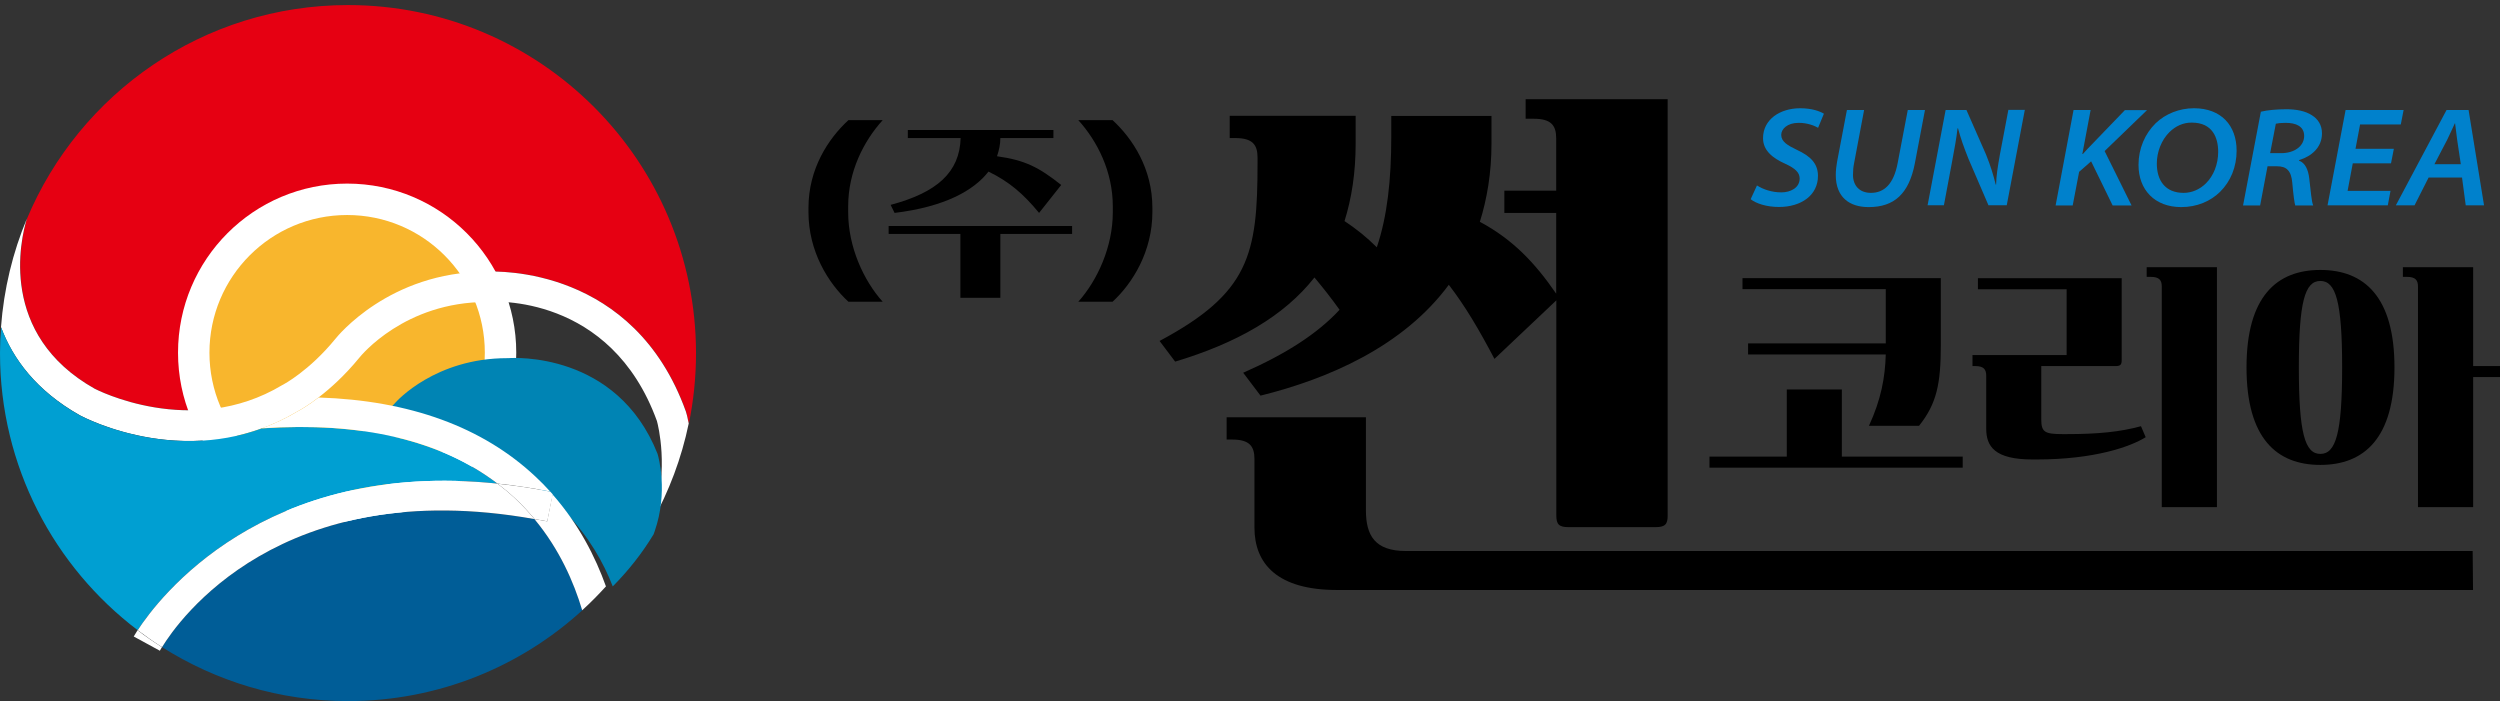 <?xml version="1.0" encoding="utf-8"?>
<!-- Generator: Adobe Illustrator 26.3.1, SVG Export Plug-In . SVG Version: 6.00 Build 0)  -->
<svg version="1.1" id="레이어_1" xmlns="http://www.w3.org/2000/svg" xmlns:xlink="http://www.w3.org/1999/xlink" x="0px"
	 y="0px" viewBox="0 0 202.08 56.67" style="enable-background:new 0 0 202.08 56.67;" xml:space="preserve">
<rect x="0" y="0" width="202.08" height="56.67" fill="#333333" stroke="none"/>
<style type="text/css">
	.st0{fill:#0081CC;}
	.st1{fill:#E60012;}
	.st2{fill:#FFFFFF;}
	.st3{fill:#F8B62D;}
	.st4{fill:#005D97;}
	.st5{fill:#0084B4;}
	.st6{fill:#009FD2;}
</style>
<g>
	<path d="M138.18,37.8v-0.89h6.25v-5.43h4.45v5.43h9.77v0.89H138.18z M151.07,34.42c0.98-2.12,1.31-3.92,1.36-5.77H141.3v-0.89
		h11.13v-4.39h-11.58v-0.89h16.03v5.39c0,3.16-0.33,4.76-1.76,6.55H151.07z"/>
	<path d="M166.72,35.09h0.33c2.54,0,4.34-0.18,6.01-0.64l0.38,0.89c-1.25,0.78-4.16,1.8-8.82,1.8h-0.33c-3.05,0-3.74-1.05-3.74-2.49
		v-4.28c0-0.51-0.2-0.78-0.89-0.78h-0.22V28.7h7.61v-5.32h-7.17v-0.89h11.62v6.63c0,0.36-0.11,0.47-0.49,0.47h-6.01v4.32
		C165.01,34.91,165.25,35.09,166.72,35.09 M174.74,40.99V23.16c0-0.51-0.2-0.78-0.89-0.78h-0.33V21.6h5.68v19.39H174.74z"/>
	<path d="M187.56,37.58c-3.54,0-5.97-2.16-5.97-7.88c0-5.72,2.43-7.88,5.97-7.88c3.54,0,5.99,2.16,5.99,7.88
		C193.55,35.42,191.1,37.58,187.56,37.58 M187.56,22.71c-1.25,0-1.74,1.69-1.74,6.99c0,5.3,0.49,6.99,1.74,6.99
		c1.25,0,1.76-1.69,1.76-6.99C189.32,24.4,188.81,22.71,187.56,22.71 M195.45,40.99V23.16c0-0.51-0.2-0.78-0.89-0.78h-0.33V21.6
		h5.68v7.99h2.18v0.89h-2.18v10.51H195.45z"/>
	<path d="M68.58,24.39c-1.63-1.5-3.23-4.06-3.23-7.25V16.8c0-3.16,1.6-5.59,3.23-7.09h2.77c-1.55,1.71-2.79,4.17-2.79,6.96v0.5
		c0,2.77,1.24,5.5,2.79,7.22H68.58z"/>
	<path d="M80.86,18.91v5.16h-3.23v-5.16h-5.8v-0.64h14.83v0.64H80.86z M85.13,11.16h-4.27c0,0.48-0.1,0.98-0.27,1.47
		c2.29,0.32,3.39,0.9,5.19,2.32l-1.79,2.26c-1.26-1.53-2.4-2.52-4.09-3.34c-1.18,1.53-3.55,2.85-7.59,3.34l-0.32-0.65
		c3.75-1,5.58-2.63,5.66-5.4h-4.27v-0.65h11.77V11.16z"/>
	<path d="M87.16,24.39c1.55-1.73,2.79-4.45,2.79-7.22v-0.5c0-2.79-1.24-5.25-2.79-6.96h2.77c1.63,1.5,3.22,3.93,3.22,7.09v0.34
		c0,3.19-1.6,5.76-3.22,7.25H87.16z"/>
	<path d="M199.9,47.69h-91.38h-0.45c-4.82,0-6.67-2.12-6.67-5.04v-5.54c0-1.04-0.4-1.58-1.8-1.58h-0.45v-1.8h11.26v7.52
		c0,2.03,0.72,3.29,3.24,3.29h0.45h85.77L199.9,47.69z"/>
	<path d="M133.82,42.61h-7.03c-0.77,0-0.99-0.22-0.99-0.95V24.28l-5,4.73c-1.26-2.39-2.34-4.23-3.69-5.99
		c-3.69,5-9.77,7.61-15.22,8.96l-1.4-1.85c3.47-1.53,5.99-3.15,7.79-5.09c-0.68-0.95-1.35-1.8-2.03-2.61
		c-2.48,3.15-6.3,5.31-11.26,6.8l-1.26-1.67c7.25-3.87,7.92-6.98,7.92-14.37v-0.45c0-1.04-0.4-1.58-1.8-1.58h-0.45v-1.8h10.18v2.25
		c0,2.34-0.32,4.41-0.9,6.26c0.95,0.63,1.8,1.31,2.61,2.12c0.85-2.52,1.17-5.45,1.17-8.96V9.37h8.1v2.25c0,2.34-0.36,4.46-0.94,6.31
		c2.7,1.44,4.5,3.38,6.17,5.81v-6.53h-4.19v-1.8h4.19v-4.23c0-1.04-0.41-1.58-1.8-1.58h-0.67V8.02h11.48v33.64
		C134.81,42.38,134.59,42.61,133.82,42.61"/>
	<path class="st0" d="M142.02,14.99c0.5,0.32,1.2,0.56,1.97,0.56c0.73,0,1.48-0.36,1.48-1.12c0-0.48-0.35-0.82-1.18-1.2
		c-1-0.45-1.78-1.06-1.78-2.06c0-1.53,1.39-2.42,3-2.42c0.96,0,1.58,0.24,1.92,0.44l-0.47,1.14c-0.25-0.15-0.86-0.41-1.58-0.4
		c-0.91,0-1.4,0.5-1.4,0.97c0,0.55,0.51,0.85,1.28,1.22c1.06,0.49,1.69,1.08,1.69,2.1c0,1.56-1.35,2.51-3.16,2.51
		c-1.02,0-1.88-0.3-2.28-0.63L142.02,14.99z"/>
	<path class="st0" d="M150.68,8.89l-0.81,4.3c-0.06,0.28-0.09,0.61-0.09,0.96c0.01,0.87,0.54,1.44,1.45,1.44
		c1.07,0,1.84-0.71,2.16-2.4l0.82-4.3h1.39l-0.82,4.32c-0.48,2.47-1.68,3.53-3.73,3.53c-1.56,0-2.66-0.8-2.66-2.59
		c0-0.34,0.04-0.71,0.1-1.05l0.8-4.21H150.68z"/>
	<path class="st0" d="M155.81,16.6l1.46-7.71h1.68l1.58,3.59c0.38,0.94,0.59,1.65,0.79,2.45l0.03-0.01
		c0.02-0.71,0.11-1.34,0.31-2.45l0.68-3.59h1.33l-1.46,7.71h-1.48l-1.61-3.74c-0.41-1.03-0.63-1.66-0.85-2.48l-0.04,0.01
		c-0.08,0.72-0.23,1.6-0.45,2.74l-0.65,3.47H155.81z"/>
	<path class="st0" d="M167.61,8.89h1.38l-0.67,3.56l0.04,0c0.25-0.29,0.51-0.55,0.75-0.8l2.65-2.75h1.79l-3.43,3.31l2.18,4.4h-1.53
		l-1.74-3.57l-0.97,0.85l-0.52,2.72h-1.38L167.61,8.89z"/>
	<path class="st0" d="M180.79,12.18c0,1.31-0.48,2.48-1.34,3.33c-0.78,0.76-1.86,1.23-3.14,1.23c-2.13,0-3.45-1.39-3.45-3.41
		c0-1.32,0.52-2.52,1.39-3.37c0.78-0.75,1.9-1.21,3.09-1.21C179.55,8.75,180.79,10.15,180.79,12.18 M175.35,10.69
		c-0.63,0.63-1.01,1.58-1.01,2.53c0,1.37,0.68,2.37,2.17,2.37c0.68,0,1.32-0.29,1.81-0.78c0.61-0.61,0.98-1.53,0.98-2.54
		c0-1.13-0.45-2.36-2.13-2.36C176.46,9.9,175.83,10.21,175.35,10.69"/>
	<path class="st0" d="M182.75,9.03c0.51-0.13,1.31-0.2,2.06-0.2c0.79,0,1.55,0.14,2.07,0.49c0.48,0.3,0.81,0.78,0.81,1.46
		c0,1.14-0.84,1.85-1.85,2.16l-0.01,0.04c0.51,0.19,0.75,0.75,0.83,1.43c0.12,0.97,0.18,1.87,0.32,2.2h-1.45
		c-0.06-0.17-0.16-0.9-0.24-1.83c-0.08-0.99-0.48-1.34-1.22-1.34h-0.78l-0.6,3.17h-1.38L182.75,9.03z M183.5,12.38h0.89
		c1.11,0,1.86-0.6,1.86-1.39c0-0.79-0.68-1.06-1.48-1.06c-0.4,0-0.64,0.03-0.81,0.07L183.5,12.38z"/>
	<polygon class="st0" points="193.27,13.2 190.18,13.2 189.76,15.43 193.23,15.43 193.01,16.6 188.14,16.6 189.6,8.89 194.29,8.89 
		194.06,10.06 190.77,10.06 190.4,12.03 193.5,12.03 	"/>
	<path class="st0" d="M196.31,14.35l-1.14,2.25h-1.51l4.1-7.71h1.78l1.25,7.71h-1.48l-0.3-2.25H196.31z M198.91,13.26l-0.29-1.94
		c-0.05-0.38-0.12-0.93-0.17-1.35h-0.02c-0.21,0.43-0.4,0.9-0.63,1.35l-1.02,1.95H198.91z"/>
	<path class="st1" d="M7.66,31.42c0.05,0.03,7.84,4.09,15.16-0.29l0.08-0.04c0.02-0.01,2.11-1.1,4.22-3.7
		c0.16-0.21,4.36-5.42,12.18-5.43c0.99-0.05,11.94-0.38,16.15,11.3l0.02,0.07c0.01,0.05,0.11,0.38,0.21,0.92
		c0.38-1.84,0.58-3.75,0.58-5.7C56.25,13,43.66,0.41,28.13,0.41c-11.68,0-21.7,7.13-25.95,17.27C1.67,19.36-0.13,27.03,7.66,31.42"
		/>
	<path class="st2" d="M14.39,28.51c0-7.55,6.12-13.67,13.67-13.67c7.55,0,13.67,6.12,13.67,13.67c0,7.55-6.12,13.67-13.67,13.67
		C20.51,42.17,14.39,36.05,14.39,28.51"/>
	<path class="st3" d="M16.93,28.51c0-6.15,4.98-11.13,11.13-11.13s11.13,4.98,11.13,11.13S34.2,39.63,28.06,39.63
		S16.93,34.65,16.93,28.51"/>
	<path class="st2" d="M55.46,33.33l-0.02-0.07c-4.2-11.68-15.16-11.35-16.15-11.3c-7.82,0.02-12.02,5.23-12.18,5.43
		c-2.12,2.6-4.21,3.69-4.22,3.7l-0.08,0.04c-7.31,4.39-15.1,0.32-15.16,0.29c-7.79-4.39-5.99-12.06-5.48-13.74
		c-1.14,2.73-1.86,5.68-2.09,8.77c0.96,2.55,2.85,5.13,6.38,7.12c0.37,0.2,9.06,4.77,17.59-0.32c0.36-0.19,2.66-1.48,4.99-4.33
		c0.15-0.19,3.68-4.51,10.29-4.51l0.1-0.01c0.4-0.03,9.93-0.67,13.67,9.63c0.1,0.36,0.98,3.85-0.26,7.76l-0.11,0.35
		c1.35-2.44,2.36-5.1,2.94-7.91C55.57,33.7,55.48,33.37,55.46,33.33"/>
	<path class="st4" d="M13.1,52.31c4.35,2.75,9.5,4.36,15.03,4.36c7.3,0,13.94-2.78,18.94-7.34c-0.68-2.29-1.85-4.95-3.86-7.37
		C22.67,38.29,14.37,50.22,13.1,52.31"/>
	<path class="st5" d="M53.15,36.68c-3.29-8.28-11.7-7.76-12.05-7.73l-0.09,0c-5.83,0-8.94,3.47-9.07,3.62
		c-1.05,1.17-2.09,2.01-2.9,2.57c6.49,0.19,11.68,1.91,15.46,5.14c0.37,0.31,0.71,0.64,1.04,0.97c0.07,0.01,0.14,0.02,0.21,0.03
		l-0.03,0.15c1.88,1.94,3.07,4.06,3.81,5.97c1.27-1.28,2.38-2.69,3.3-4.21l0.1-0.28C54.01,39.77,53.24,36.97,53.15,36.68"/>
	<path class="st6" d="M40.21,39.09c-4.6-3.51-10.99-5.01-19.05-4.46c-7.5,2.74-14.37-0.88-14.7-1.05C2.93,31.59,1.04,29,0.09,26.45
		C0.03,27.14,0,27.84,0,28.54c0,9.15,4.37,17.27,11.13,22.4C12.78,48.4,21.26,37.12,40.21,39.09"/>
	<path class="st2" d="M10.81,51.45l2.11,1.15c0.02-0.04,0.08-0.14,0.17-0.29c-0.68-0.43-1.34-0.88-1.97-1.37
		C10.93,51.25,10.82,51.43,10.81,51.45"/>
	<path class="st2" d="M43.21,41.96c-0.48-0.58-1.01-1.14-1.59-1.69c-0.45-0.42-0.92-0.81-1.41-1.18
		c-18.95-1.97-27.43,9.31-29.08,11.85c0.64,0.48,1.29,0.94,1.97,1.37C14.37,50.22,22.67,38.29,43.21,41.96"/>
	<path class="st2" d="M40.21,39.09c1.36,0.14,2.78,0.36,4.26,0.64c-0.37-0.41-0.76-0.81-1.18-1.2c-4.28-4.02-10.17-6.16-17.53-6.4
		c-0.88,0.67-1.52,1.03-1.7,1.12c-0.96,0.58-1.93,1.02-2.89,1.37C29.22,34.08,35.61,35.58,40.21,39.09"/>
	<path class="st2" d="M44.23,42.14c-0.35-0.07-0.68-0.12-1.03-0.18c2.01,2.42,3.18,5.08,3.86,7.37c0.67-0.61,1.31-1.26,1.92-1.93
		c-0.85-2.38-2.19-5.02-4.32-7.44L44.23,42.14z"/>
	<path class="st2" d="M41.62,40.27c0.58,0.54,1.11,1.11,1.59,1.69c0.34,0.06,0.68,0.11,1.03,0.18l0.44-2.18
		c-0.07-0.07-0.13-0.15-0.2-0.22c-1.47-0.29-2.9-0.5-4.26-0.64C40.7,39.46,41.17,39.85,41.62,40.27"/>
</g>
</svg>
